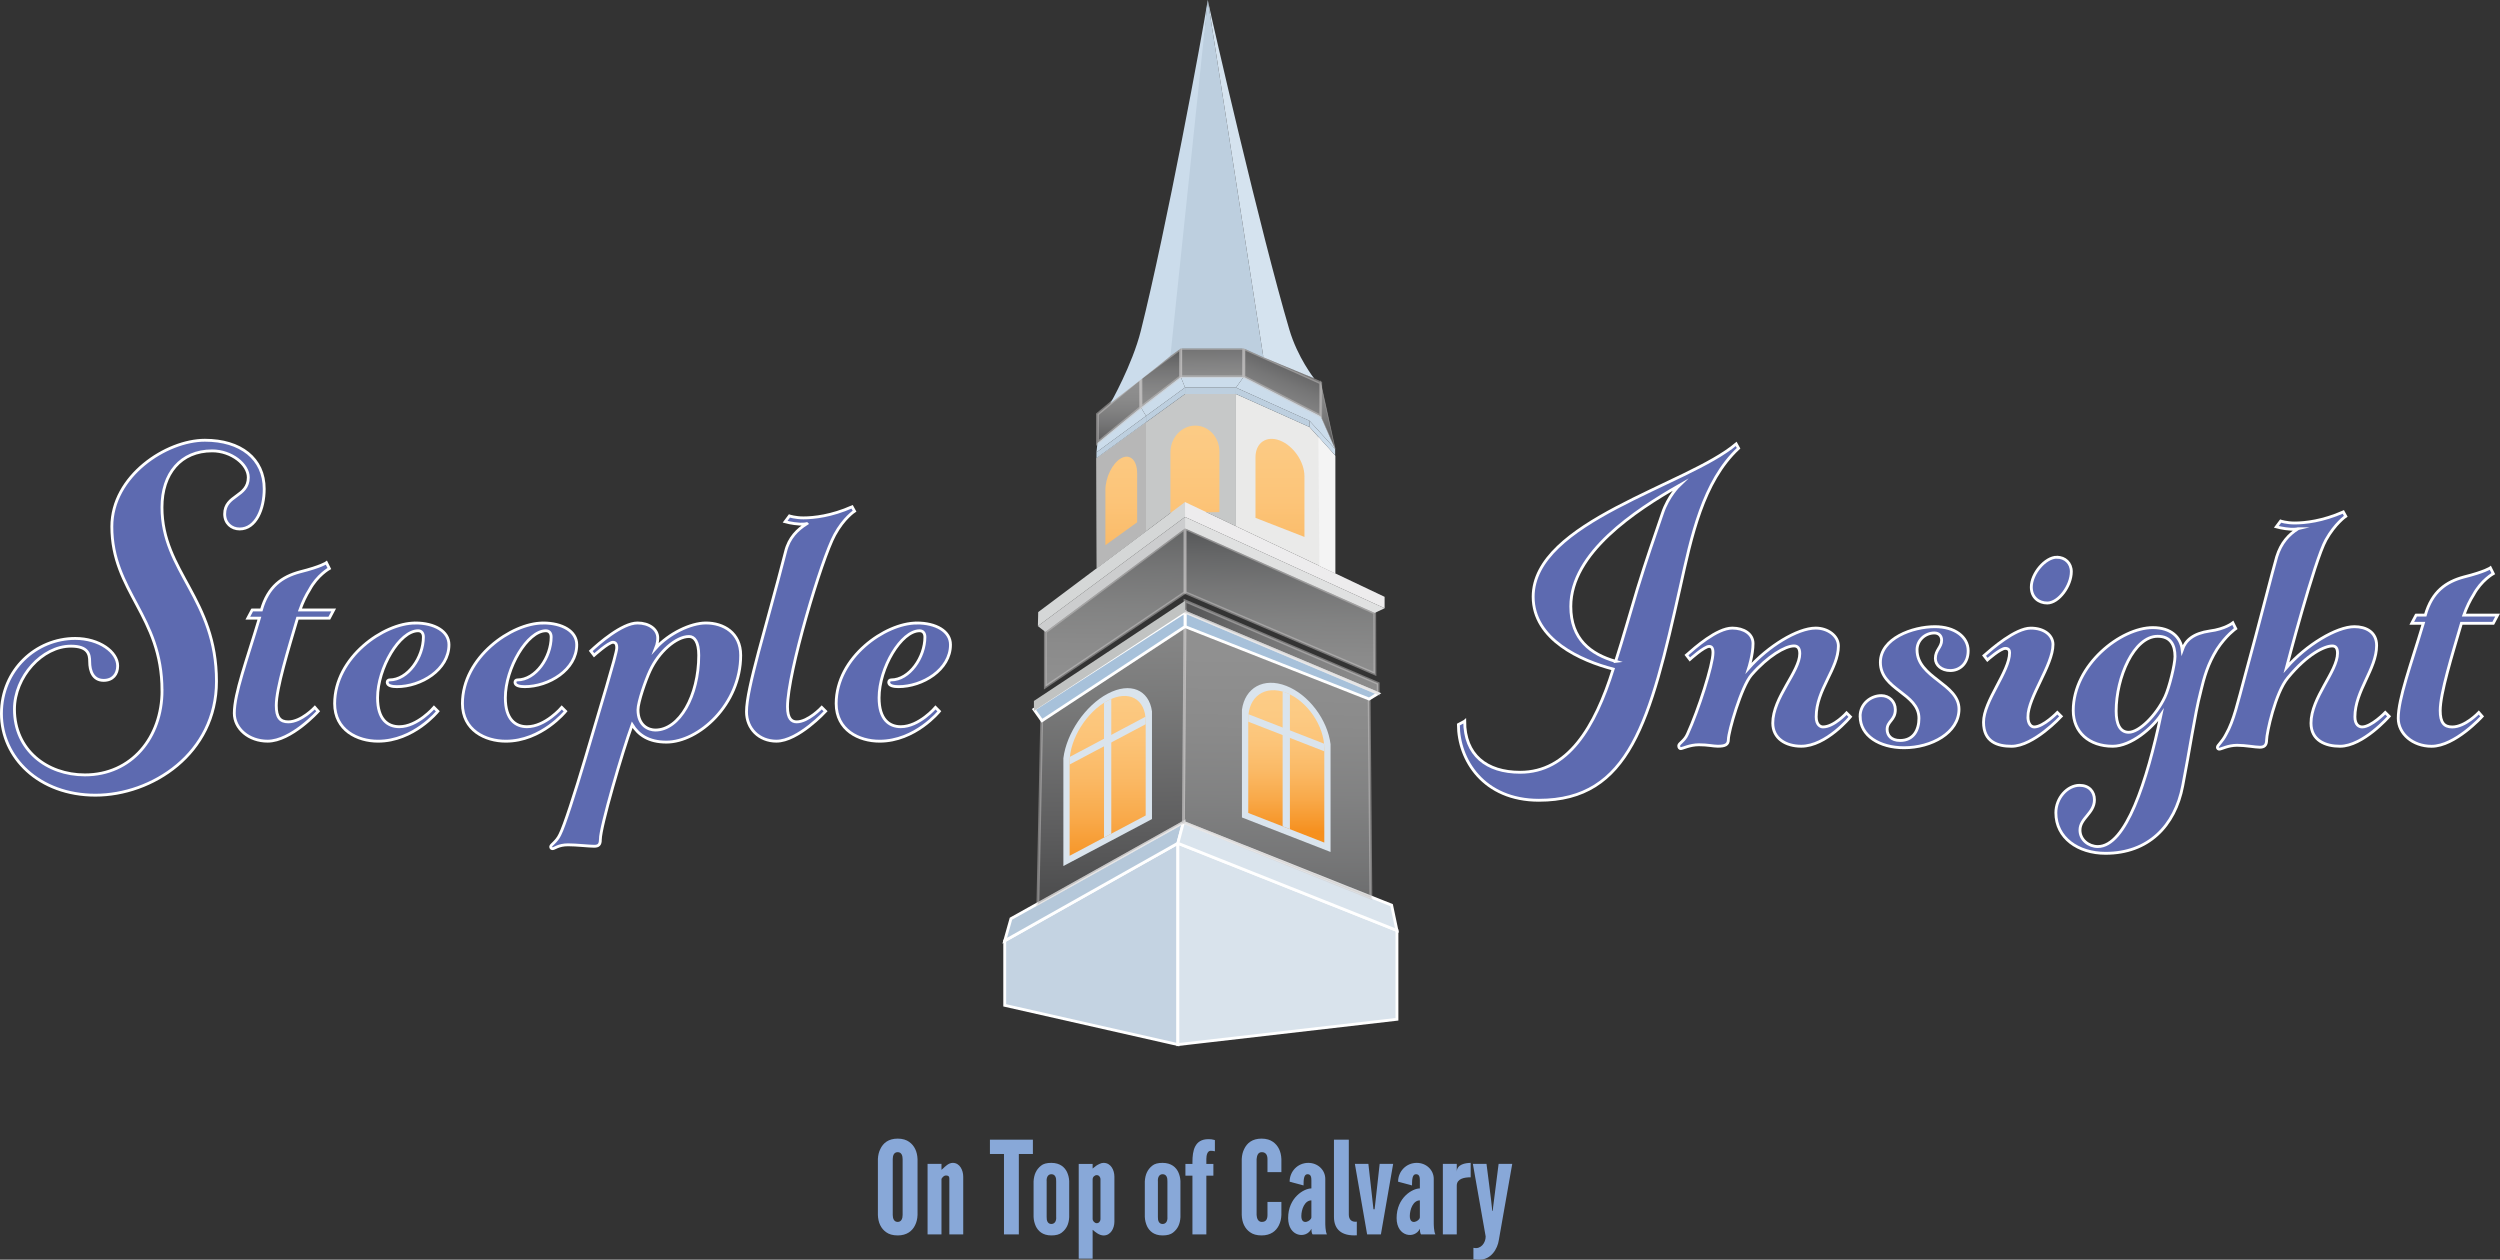 <?xml version="1.0" encoding="UTF-8"?><svg id="uuid-129a8cd3-8ed8-44ca-ab53-c948186f6073" xmlns="http://www.w3.org/2000/svg" xmlns:xlink="http://www.w3.org/1999/xlink" viewBox="0 0 875.14 440.96"><rect x="0" y="0" width="875.14" height="440.96" fill="#333333" stroke="none"/><defs><linearGradient id="uuid-d730f612-9884-4f80-8657-2ef7a2ed36e4" x1="447.83" y1="206.06" x2="446.92" y2="320.48" gradientUnits="userSpaceOnUse"><stop offset="0" stop-color="#fff"/><stop offset=".23" stop-color="#fbfbfb"/><stop offset=".43" stop-color="#f0f0f0"/><stop offset=".63" stop-color="#dddedf"/><stop offset=".83" stop-color="#c3c4c6"/><stop offset="1" stop-color="#a6a8aa"/></linearGradient><linearGradient id="uuid-f0c902ca-0953-406b-ba14-f82c8c948015" x1="388.25" y1="196.29" x2="389.76" y2="330.43" gradientUnits="userSpaceOnUse"><stop offset="0" stop-color="#fff"/><stop offset=".12" stop-color="#f1f1f1"/><stop offset=".36" stop-color="#cccdcd"/><stop offset=".68" stop-color="#929294"/><stop offset="1" stop-color="#515254"/></linearGradient><linearGradient id="uuid-b5b112bf-122b-4531-8e53-41f07f626e31" x1="447.3" y1="253.84" x2="448.51" y2="184.49" gradientUnits="userSpaceOnUse"><stop offset="0" stop-color="#fff"/><stop offset=".19" stop-color="#fbfbfb"/><stop offset=".36" stop-color="#f0f0f0"/><stop offset=".53" stop-color="#dddede"/><stop offset=".69" stop-color="#c3c4c5"/><stop offset=".85" stop-color="#a1a3a5"/><stop offset="1" stop-color="#7a7c7f"/></linearGradient><linearGradient id="uuid-4bb61c70-53f0-4485-95f0-f4b02984dd0a" x1="389.83" y1="252.61" x2="390.89" y2="177.65" gradientUnits="userSpaceOnUse"><stop offset="0" stop-color="#fff"/><stop offset=".19" stop-color="#fbfbfb"/><stop offset=".37" stop-color="#f0f0f0"/><stop offset=".54" stop-color="#dddede"/><stop offset=".71" stop-color="#c3c4c5"/><stop offset=".88" stop-color="#a1a3a4"/><stop offset="1" stop-color="#838587"/></linearGradient><linearGradient id="uuid-15a49461-fffa-4855-974a-804a59340f86" x1="510.31" y1="252.59" x2="403.18" y2="207.37" gradientUnits="userSpaceOnUse"><stop offset="0" stop-color="#fff"/><stop offset=".17" stop-color="#fbfbfb"/><stop offset=".32" stop-color="#f0f0f0"/><stop offset=".46" stop-color="#ddddde"/><stop offset=".61" stop-color="#c3c3c4"/><stop offset=".75" stop-color="#a1a1a3"/><stop offset=".89" stop-color="#78797a"/><stop offset="1" stop-color="#515254"/></linearGradient><linearGradient id="uuid-52e6739c-c87c-405f-9f3d-fe6c4497515c" x1="418.29" y1="134.46" x2="418.29" y2="236.98" gradientUnits="userSpaceOnUse"><stop offset="0" stop-color="#fdcd87"/><stop offset=".21" stop-color="#fcca83"/><stop offset=".4" stop-color="#fcc478"/><stop offset=".59" stop-color="#fab965"/><stop offset=".77" stop-color="#f9aa4b"/><stop offset=".95" stop-color="#f69629"/><stop offset="1" stop-color="#f6901e"/></linearGradient><linearGradient id="uuid-fbbf9412-1837-45e8-a43b-723f2cd3809a" x1="448.06" y1="134.46" x2="448.06" y2="236.98" xlink:href="#uuid-52e6739c-c87c-405f-9f3d-fe6c4497515c"/><linearGradient id="uuid-f8e71903-7a18-4137-a753-d81579f333af" x1="454.76" y1="128.45" x2="472" y2="157.75" xlink:href="#uuid-15a49461-fffa-4855-974a-804a59340f86"/><linearGradient id="uuid-bef0e730-7aa8-40cf-8802-4837c574942a" x1="439.99" y1="154.42" x2="454.78" y2="120.05" xlink:href="#uuid-15a49461-fffa-4855-974a-804a59340f86"/><linearGradient id="uuid-a71783ed-8ed4-4736-8304-818e842dee07" x1="424.5" y1="140.06" x2="424.19" y2="111.99" xlink:href="#uuid-15a49461-fffa-4855-974a-804a59340f86"/><linearGradient id="uuid-edde0942-81e3-4d9e-b6a0-0cd258240abc" x1="406.34" y1="148.87" x2="406.34" y2="117.46" xlink:href="#uuid-15a49461-fffa-4855-974a-804a59340f86"/><linearGradient id="uuid-948a44ae-740a-41f9-8dbf-fc1fce8d4a10" x1="391.76" y1="129.75" x2="391.76" y2="159.95" xlink:href="#uuid-15a49461-fffa-4855-974a-804a59340f86"/><linearGradient id="uuid-135d050e-f2ca-4c32-80d1-d6e5d41c69de" x1="392.5" y1="134.46" x2="392.5" y2="236.98" xlink:href="#uuid-52e6739c-c87c-405f-9f3d-fe6c4497515c"/><linearGradient id="uuid-1b47735c-8717-4984-b1e5-121ce78e6f85" x1="450.26" y1="239.77" x2="450.26" y2="291.08" xlink:href="#uuid-52e6739c-c87c-405f-9f3d-fe6c4497515c"/><linearGradient id="uuid-fb629bdb-9fd5-4c3a-9766-f26bfb86346f" x1="387.74" y1="227.32" x2="387.74" y2="303.66" xlink:href="#uuid-52e6739c-c87c-405f-9f3d-fe6c4497515c"/></defs><polygon points="351.71 329.32 351.71 351.92 412.32 365.66 412.32 295.18 351.71 329.32" fill="#c4d3e2" stroke="#fff" stroke-miterlimit="10"/><polygon points="412.32 295.18 412.32 365.66 489.01 356.81 489.01 325.71 412.32 295.18" fill="#d9e3ec" stroke="#fff" stroke-miterlimit="10"/><polygon points="353.89 321.59 414.27 287.85 412.32 295.18 351.71 329.32 353.89 321.59" fill="#b5c8da" stroke="#fff" stroke-miterlimit="10"/><polygon points="412.32 295.18 489.01 325.71 487.14 316.86 414.27 287.85 412.32 295.18" fill="#dae4ed" stroke="#fff" stroke-miterlimit="10"/><polygon points="414.82 218.3 414.27 287.85 437.32 297.18 479.89 314.4 479.27 243.65 414.82 218.3" fill="url(#uuid-d730f612-9884-4f80-8657-2ef7a2ed36e4)" opacity=".46" stroke="#cccbcb" stroke-miterlimit="10"/><polygon points="414.79 219.44 414.27 287.85 363.32 316.44 364.65 252.04 414.79 219.44" fill="url(#uuid-f0c902ca-0953-406b-ba14-f82c8c948015)" opacity=".46" stroke="#cccbcb" stroke-miterlimit="10"/><polygon points="479.27 244.7 482.44 242.75 414.82 214.23 414.82 219.34 479.27 244.7" fill="#a7c1da" stroke="#fff" stroke-miterlimit="10"/><polygon points="414.82 219.34 364.75 252.29 361.93 248.32 414.82 214.23 414.82 219.34" fill="#a7c1da" stroke="#fff" stroke-miterlimit="10"/><polygon points="414.82 207.41 414.82 184.97 481.22 214.56 481.3 235.89 414.82 207.41" fill="url(#uuid-b5b112bf-122b-4531-8e53-41f07f626e31)" opacity=".46" stroke="#cccbcb" stroke-miterlimit="10"/><polygon points="414.82 207.41 414.82 184.97 365.93 221.23 365.93 240.42 414.82 207.41" fill="url(#uuid-4bb61c70-53f0-4485-95f0-f4b02984dd0a)" opacity=".46" stroke="#cccbcb" stroke-miterlimit="10"/><polygon points="482.44 239.25 482.44 242.75 414.82 214.23 414.82 210.33 482.44 239.25" fill="url(#uuid-15a49461-fffa-4855-974a-804a59340f86)" opacity=".46" stroke="#cccbcb" stroke-miterlimit="10"/><polygon points="361.93 245.37 361.93 248.87 414.82 214.23 414.82 210.33 361.93 245.37" fill="#c1c3c2" stroke-width="0"/><polygon points="432.66 137.93 432.66 184.22 467.4 200.71 467.4 159.53 458.42 149.49 432.66 137.93" fill="#eaeae9" stroke-width="0"/><polygon points="383.82 160.4 383.93 198.9 414.82 175.74 432.66 184.22 432.66 137.93 414.82 137.93 383.82 160.4" fill="#c6c8c8" stroke-width="0"/><path d="M426.86,158.05c0-5.07-3.84-9.13-8.57-9.06s-8.57,4.24-8.57,9.31c0,.03,0,.06,0,.1h0v21.12l17.14-.25v-21.12h0s0-.06,0-.1Z" fill="url(#uuid-52e6739c-c87c-405f-9f3d-fe6c4497515c)" stroke-width="0"/><path d="M456.63,166.74c0-5.07-3.84-10.68-8.57-12.53-4.73-1.84-8.57.78-8.57,5.85,0,.03,0,.07,0,.1h0s0,21.12,0,21.12l17.14,6.68v-21.12h0s0-.06,0-.1Z" fill="url(#uuid-fbbf9412-1837-45e8-a43b-723f2cd3809a)" stroke-width="0"/><polygon points="414.82 184.97 481.22 214.56 484.69 212.92 414.82 180.97 414.82 184.97" fill="#e0e1e1" stroke-width="0"/><polygon points="414.82 184.97 365.93 221.23 363.32 219.16 414.82 180.97 414.82 184.97" fill="#cccdce" stroke-width="0"/><polygon points="363.32 219.16 363.43 214.26 414.82 175.74 414.82 180.97 363.32 219.16" fill="#d5d7d7" stroke-width="0"/><polygon points="414.82 175.74 484.69 208.92 484.69 212.92 414.82 180.97 414.82 175.74" fill="#edeced" stroke-width="0"/><polygon points="401.18 147.81 401.18 185.96 383.93 198.9 383.82 160.4 401.18 147.81" fill="#b7b7b7" stroke-width="0"/><polygon points="461.5 152.95 461.86 198.08 467.4 200.71 467.4 159.53 461.5 152.95" fill="#f4f4f4" stroke-width="0"/><polygon points="383.82 160.4 401.18 147.81 401.18 145.6 383.82 158.34 383.82 160.4" fill="#bdcfdf" stroke-width="0"/><polygon points="401.18 147.81 414.82 137.93 414.83 135.65 401.18 145.6 401.18 147.81" fill="#bdcfdf" stroke-width="0"/><polygon points="414.82 137.93 432.66 137.93 432.67 135.68 414.83 135.65 414.82 137.93" fill="#bdcfdf" stroke-width="0"/><polygon points="432.66 137.93 458.42 149.49 458.4 147.29 432.66 135.68 432.66 137.93" fill="#bdcfdf" stroke-width="0"/><polygon points="467.38 159.39 458.42 149.49 458.4 147.29 467.38 157.18 467.38 159.39" fill="#cbdceb" stroke-width="0"/><polygon points="467.38 157.18 462.31 145.66 435.39 131.87 432.67 135.68 458.4 147.29 467.38 157.18" fill="#cbdceb" stroke-width="0"/><polyline points="435.39 136.92 432.66 135.68 414.83 135.65 413.31 131.87 435.39 131.87 432.66 135.68" fill="#cbdceb" stroke-width="0"/><polygon points="414.83 135.65 401.18 145.6 399.36 142.59 413.31 131.87 414.83 135.65" fill="#cbdceb" stroke-width="0"/><polygon points="399.36 142.59 401.18 145.6 383.82 158.34 384.17 155.03 399.36 142.59" fill="#cbdceb" stroke-width="0"/><polygon points="462.31 134.01 462.31 145.66 467.38 157.18 462.31 134.01" fill="url(#uuid-f8e71903-7a18-4137-a753-d81579f333af)" opacity=".46" stroke="#cccbcb" stroke-miterlimit="10" stroke-width=".25"/><polygon points="462.31 134.01 462.31 145.66 435.39 131.87 435.39 121.99 462.31 134.01" fill="url(#uuid-bef0e730-7aa8-40cf-8802-4837c574942a)" opacity=".46" stroke="#cccbcb" stroke-miterlimit="10"/><rect x="413.31" y="121.99" width="22.08" height="9.87" fill="url(#uuid-a71783ed-8ed4-4736-8304-818e842dee07)" opacity=".46" stroke="#cccbcb" stroke-miterlimit="10"/><polygon points="413.31 121.99 399.36 132.29 399.36 142.59 413.31 131.87 413.31 121.99" fill="url(#uuid-edde0942-81e3-4d9e-b6a0-0cd258240abc)" opacity=".46" stroke="#cccbcb" stroke-miterlimit="10"/><polygon points="399.36 132.29 384.17 144.99 384.17 155.03 399.36 142.59 399.36 132.29" fill="url(#uuid-948a44ae-740a-41f9-8dbf-fc1fce8d4a10)" opacity=".46" stroke="#cccbcb" stroke-miterlimit="10"/><path d="M388.68,141.22s7.69-13.5,10.67-25.4c8.94-35.68,21.62-104.09,23.43-115.82-.09.57-9.81,120.42-13.08,124.66-3.62,3.04-21.02,16.56-21.02,16.56Z" fill="#cbdceb" stroke-width="0"/><polygon points="409.7 124.66 413.31 121.99 435.39 121.99 442.26 125.06 422.78 0 409.7 124.66" fill="#bdcfdf" stroke-width="0"/><path d="M422.78,0l19.48,125.06,17.75,7.39s-5.78-7.28-8.68-17.12c-9.94-33.67-26.99-107.78-28.54-115.32Z" fill="#d5e3ef" stroke-width="0"/><path d="M386.94,171.69c0-4.58,2.49-9.64,5.56-11.3s5.56.7,5.56,5.28c0,.03,0,.06,0,.09h0s0,17.07,0,17.07l-11.11,8.01v-19.05h0s0-.06,0-.09Z" fill="url(#uuid-135d050e-f2ca-4c32-80d1-d6e5d41c69de)" stroke-width="0"/><path d="M465.77,260.5c-1.07-8.53-7.61-17.34-15.51-20.41-7.91-3.08-14.47.65-15.51,8.38v37.69l31.02,12.08v-37.75Z" fill="#dae4ed" stroke-width="0"/><path d="M463.58,261.98c0-7.88-5.96-16.6-13.31-19.46-7.35-2.86-13.31,1.21-13.31,9.09,0,.05,0,.1,0,.16h0s0,32.81,0,32.81l26.62,10.37v-32.82h0c0-.05,0-.1,0-.15Z" fill="url(#uuid-1b47735c-8717-4984-b1e5-121ce78e6f85)" stroke-width="0"/><polygon points="451.54 290.26 448.99 289.27 448.99 242.03 451.54 243.02 451.54 290.26" fill="#dae4ed" stroke-width="0"/><polygon points="436.95 252.63 436.95 249.99 463.58 260.36 463.58 263 436.95 252.63" fill="#dae4ed" stroke-width="0"/><path d="M372.24,265.42c1.07-8.68,7.61-18.41,15.51-22.59s14.47-1.38,15.51,6.2v37.69s-31.02,16.44-31.02,16.44v-37.75Z" fill="#dae4ed" stroke-width="0"/><path d="M374.43,266.6c0-7.88,5.96-17.43,13.31-21.33,7.35-3.9,13.31-.67,13.31,7.22,0,.05,0,.1,0,.16h0s0,32.81,0,32.81l-26.62,14.11v-32.82h0c0-.05,0-.1,0-.15Z" fill="url(#uuid-fb629bdb-9fd5-4c3a-9766-f26bfb86346f)" stroke-width="0"/><polygon points="386.47 293.19 389.01 291.84 389.01 244.6 386.47 245.95 386.47 293.19" fill="#dae4ed" stroke-width="0"/><polygon points="401.05 253.51 401.05 250.86 374.43 264.98 374.43 267.62 401.05 253.51" fill="#dae4ed" stroke-width="0"/><path d="M56.71,241.72c0-26.17-17.56-34.61-17.56-57.39,0-17.73,19.08-30.22,32.58-30.22,12.49,0,20.76,6.41,20.76,17.05,0,6.92-2.87,14.01-8.61,14.01-2.87,0-5.23-2.03-5.23-5.23,0-6.75,8.27-5.91,8.27-12.83,0-4.56-5.91-9.28-12.66-9.28-10.97,0-17.56,7.93-17.56,19.75,0,22.62,19.08,31.9,19.08,60.94,0,25.32-22.62,39.84-42.37,39.84S.5,265.18.5,249.82s12.15-26.33,25.83-26.33c8.44,0,14.86,4.73,14.86,9.62,0,2.87-1.69,5.06-4.9,5.06-3.71,0-4.9-3.21-4.9-6.58,0-2.53-.51-5.4-6.58-5.4-9.96,0-19.75,10.63-19.75,22.11,0,14.18,11.31,22.96,24.65,22.96,16.37,0,27.01-13.17,27.01-29.54Z" fill="#5d6ab0" stroke="#fff" stroke-miterlimit="10"/><path d="M88.28,213.53h3.21c2.36-8.27,7.26-11.65,13.5-13.34,7.43-1.86,9.28-3.21,9.28-3.21l1.01,2.03s-4.22,2.36-6.92,7.43c-1.18,1.86-2.36,4.22-3.38,7.09h11.82l-1.52,2.87h-11.14c-3.21,10.97-7.43,24.48-7.43,30.55,0,4.22,1.35,5.74,4.22,5.74,4.56,0,9.28-5.06,9.28-5.06l1.18,1.35s-9.45,10.47-17.72,10.47c-6.58,0-11.65-4.39-11.65-9.79,0-6.92,4.39-18.57,8.78-33.26h-4.05l1.52-2.87Z" fill="#5d6ab0" stroke="#fff" stroke-miterlimit="10"/><path d="M145.34,218.08c6.75,0,11.82,2.87,11.82,7.6,0,8.78-9.79,14.69-18.23,14.69-1.69,0-3.38-.34-3.38-1.52,0-.51.34-.84.84-.84,6.41,0,11.82-7.93,11.82-15.02,0-1.35-.68-2.19-1.86-2.19-6.41,0-14.18,13-14.18,23.46,0,7.6,3.55,10.13,7.6,10.13,6.41,0,12.15-6.75,12.15-6.75l1.35,1.35s-8.44,10.47-20.93,10.47c-7.26,0-15.19-3.88-15.19-13.17,0-16.21,17.22-28.19,28.19-28.19Z" fill="#5d6ab0" stroke="#fff" stroke-miterlimit="10"/><path d="M190.07,218.08c6.75,0,11.82,2.87,11.82,7.6,0,8.78-9.79,14.69-18.23,14.69-1.69,0-3.38-.34-3.38-1.52,0-.51.34-.84.84-.84,6.41,0,11.82-7.93,11.82-15.02,0-1.35-.68-2.19-1.86-2.19-6.41,0-14.18,13-14.18,23.46,0,7.6,3.55,10.13,7.6,10.13,6.41,0,12.15-6.75,12.15-6.75l1.35,1.35s-8.44,10.47-20.93,10.47c-7.26,0-15.19-3.88-15.19-13.17,0-16.21,17.22-28.19,28.19-28.19Z" fill="#5d6ab0" stroke="#fff" stroke-miterlimit="10"/><path d="M210.16,293.88c0,1.86-.68,2.36-2.19,2.36-1.69,0-6.25-.51-9.12-.51-3.38,0-4.73,1.35-5.4,1.35-.34,0-.68-.17-.68-.68,0-.68,2.03-1.69,3.21-4.22,1.52-2.87,5.4-15.02,8.78-26.33,5.06-17.22,11.14-36.97,11.14-38.99,0-.67,0-2.03-1.35-2.03-1.52,0-6.58,4.56-6.58,4.56l-1.18-1.52c2.7-2.53,10.97-9.79,16.37-9.79,4.05,0,7.09,2.19,7.09,5.23,0,1.86-.68,3.55-.68,3.55,4.56-5.06,12.15-8.78,17.56-8.78,6.08,0,12.15,3.38,12.15,11.31,0,17.22-14.69,30.39-26,30.39-6.25,0-9.79-2.53-11.99-6.08-3.38,9.28-11.14,35.79-11.14,40.18ZM227.55,234.8c-1.52,3.21-4.22,10.97-4.22,13.67,0,5.57,3.71,7.09,6.08,7.09,8.44,0,15.19-11.99,15.19-26.17,0-4.73-1.52-6.58-3.38-6.58-4.56,0-10.64,5.4-13.67,11.99Z" fill="#5d6ab0" stroke="#fff" stroke-miterlimit="10"/><path d="M282.41,183.31c-.68.17-1.69.17-2.36.17-2.87-.17-5.23-.84-5.23-.84l1.52-2.03s2.03.68,4.9.68c3.71,0,9.79-.68,17.05-3.88l.84,1.52s-3.71,2.36-6.92,8.27c-4.56,8.27-16.54,48.28-16.54,60.26,0,4.22,1.52,5.23,3.21,5.23,4.05,0,8.78-5.06,8.78-5.06l1.35,1.35s-9.62,10.47-17.22,10.47c-6.08,0-10.47-4.39-10.47-10.3,0-8.27,6.75-29.04,13.67-56.04,1.18-4.9,4.22-7.77,7.43-9.79Z" fill="#5d6ab0" stroke="#fff" stroke-miterlimit="10"/><path d="M320.9,218.08c6.75,0,11.82,2.87,11.82,7.6,0,8.78-9.79,14.69-18.23,14.69-1.69,0-3.38-.34-3.38-1.52,0-.51.34-.84.84-.84,6.41,0,11.82-7.93,11.82-15.02,0-1.35-.68-2.19-1.86-2.19-6.41,0-14.18,13-14.18,23.46,0,7.6,3.55,10.13,7.6,10.13,6.41,0,12.15-6.75,12.15-6.75l1.35,1.35s-8.44,10.47-20.93,10.47c-7.26,0-15.19-3.88-15.19-13.17,0-16.21,17.22-28.19,28.19-28.19Z" fill="#5d6ab0" stroke="#fff" stroke-miterlimit="10"/><path d="M512.72,252.45c0,11.82,7.6,17.89,19.41,17.89,16.71,0,26.17-15.7,32.58-36.12-11.14-2.87-28.02-10.3-28.02-25.32,0-26.33,54.02-38.99,71.07-53.51l.84,1.52c-12.49,11.65-16.54,31.06-20.43,48.62-10.47,46.93-17.72,74.61-49.46,74.61-19.41,0-28.19-14.18-28.19-26.5l2.19-1.18ZM565.56,231.52c2.7-8.44,5.06-16.88,7.6-25.32,3.04-9.96,6.08-18.57,8.78-26.5,2.03-6.08,5.91-9.79,5.91-9.79-15.36,8.78-37.98,23.63-37.98,42.37,0,11.48,6.92,16.71,15.7,19.24Z" fill="#5d6ab0" stroke="#fff" stroke-miterlimit="10"/><path d="M635.61,219.87c4.22,0,7.93,2.7,7.93,6.25,0,8.1-7.77,15.19-7.77,24.81,0,2.87,1.52,3.54,2.36,3.54,3.88,0,8.27-4.9,8.27-4.9l1.35,1.35s-8.44,10.3-17.22,10.3c-5.4,0-9.96-2.7-9.96-8.1,0-8.95,9.45-18.06,9.45-24.31,0-2.03-.84-2.7-2.03-2.7-3.04,0-9.12,3.54-14.86,10.13-3.55,4.05-8.1,19.92-8.1,22.62,0,1.86-1.18,2.36-3.71,2.36-1.52,0-3.55-.51-6.58-.51-3.21,0-5.74,1.35-6.41,1.35-.34,0-.68-.34-.68-1.01,0-.84,2.03-1.69,3.04-4.05,3.88-8.44,8.95-24.31,8.95-28.53,0-1.69-.51-2.19-1.35-2.19-1.69,0-6.75,4.56-6.75,4.56l-1.18-1.52c2.87-2.53,10.64-9.45,16.04-9.45,4.05,0,7.26,2.03,7.26,5.4,0,3.88-1.52,8.61-1.52,8.61,6.75-7.6,17.05-14.01,23.46-14.01Z" fill="#5d6ab0" stroke="#fff" stroke-miterlimit="10"/><path d="M651.14,250.77c0-4.39,3.71-7.26,7.43-7.26,2.7,0,4.9,2.03,4.9,4.9,0,3.71-2.87,4.05-2.87,6.92,0,2.03,1.35,3.88,4.56,3.88,4.73,0,6.58-3.71,6.58-7.77,0-8.78-13.5-9.96-13.5-19.58,0-8.44,11.31-12.49,19.08-12.49,6.92,0,11.65,3.55,11.65,8.44,0,4.39-2.87,6.92-6.25,6.92-3.04,0-5.23-1.86-5.23-4.22,0-3.04,2.19-3.88,2.19-6.41,0-1.52-1.01-2.53-2.53-2.53-3.21,0-6.08,2.53-6.08,5.91,0,9.79,14.69,11.82,14.69,20.76,0,8.27-9.62,13.51-19.24,13.51-8.61,0-15.36-4.22-15.36-10.97Z" fill="#5d6ab0" stroke="#fff" stroke-miterlimit="10"/><path d="M709.89,250.94c0,2.53,1.18,3.54,2.19,3.54,3.21,0,8.1-5.06,8.1-5.06l1.35,1.35s-9.62,10.47-17.39,10.47c-4.9,0-9.79-1.52-9.79-8.44,0-7.43,9.12-17.72,9.12-24.31,0-.84-.34-1.52-1.52-1.52-1.69,0-6.25,4.05-6.25,4.05l-1.18-1.52c2.7-2.36,10.97-9.62,16.37-9.62,4.73,0,7.77,2.53,7.77,5.74,0,7.26-8.78,18.4-8.78,25.32ZM720.02,195.06c2.87,0,5.06,2.03,5.06,5.06,0,4.9-4.39,10.97-8.44,10.97-2.87,0-5.57-1.86-5.57-5.57,0-4.73,4.9-10.47,8.95-10.47Z" fill="#5d6ab0" stroke="#fff" stroke-miterlimit="10"/><path d="M770.32,242.33c-2.03,7.77-3.88,20.76-6.25,32.75-2.7,14.18-12.15,23.63-27.01,23.63-9.62,0-17.39-5.4-17.39-14.18,0-5.23,4.05-9.62,8.27-9.62,3.38,0,5.23,2.19,5.23,5.06,0,4.73-5.06,6.41-5.06,10.63,0,3.38,3.04,5.74,6.25,5.74,9.79,0,17.22-22.79,22.11-46.08-3.04,4.56-10.47,10.97-16.88,10.97-8.27,0-13.84-4.9-13.84-12.49,0-16.04,16.71-29.04,27.85-29.04,6.41,0,9.79,3.38,10.3,7.77,1.18-3.38,3.88-5.74,9.62-6.58,5.4-.67,8.1-2.87,8.1-2.87l1.01,2.03s-3.38,2.36-6.58,7.26c-3.21,5.23-4.39,9.45-5.74,15.02ZM757.83,244.01c1.52-3.21,3.54-11.48,3.54-14.18,0-4.05-1.52-7.09-6.08-7.09-8.27,0-14.52,14.35-14.52,26.17,0,4.56,1.35,7.43,4.39,7.43,3.71,0,9.62-5.91,12.66-12.32Z" fill="#5d6ab0" stroke="#fff" stroke-miterlimit="10"/><path d="M804.42,185.1c-.68.17-1.69.17-2.36.17-2.87-.17-5.23-.84-5.23-.84l1.52-2.03s2.03.68,4.9.68c3.71,0,9.79-.68,17.05-3.88l.84,1.52s-3.71,2.53-6.92,8.27c-4.05,7.26-13.84,44.73-13.84,44.73,6.92-7.93,17.56-14.35,23.8-14.35,4.05,0,7.77,1.86,7.77,6.58,0,8.27-7.6,15.87-7.6,24.98,0,2.87,1.52,3.54,2.53,3.54,3.21,0,8.1-5.06,8.1-5.06l1.35,1.35s-9.12,10.47-17.22,10.47c-5.06,0-10.13-2.03-10.13-8.1,0-8.95,9.28-18.06,9.28-24.48,0-1.86-.68-2.53-1.86-2.53-2.53,0-8.61,2.7-15.53,11.14-4.39,5.23-7.43,19.41-7.43,21.78,0,1.86-.84,2.53-2.36,2.53-1.69,0-5.06-.68-7.93-.68-3.21,0-5.57,1.35-6.25,1.35-.34,0-.68-.17-.68-.67,0-.68,1.69-1.86,3.04-4.56,2.7-4.73,4.05-10.97,6.75-20.93,4.56-16.54,9.79-37.31,10.97-41.19,1.52-4.9,4.22-7.77,7.43-9.79Z" fill="#5d6ab0" stroke="#fff" stroke-miterlimit="10"/><path d="M845.78,215.32h3.21c2.36-8.27,7.26-11.65,13.5-13.34,7.43-1.86,9.28-3.21,9.28-3.21l1.01,2.03s-4.22,2.36-6.92,7.43c-1.18,1.86-2.36,4.22-3.38,7.09h11.82l-1.52,2.87h-11.14c-3.21,10.97-7.43,24.48-7.43,30.55,0,4.22,1.35,5.74,4.22,5.74,4.56,0,9.28-5.06,9.28-5.06l1.18,1.35s-9.45,10.47-17.72,10.47c-6.58,0-11.65-4.39-11.65-9.79,0-6.92,4.39-18.57,8.78-33.26h-4.05l1.52-2.87Z" fill="#5d6ab0" stroke="#fff" stroke-miterlimit="10"/><path d="M320.32,428.91c-.96,1.99-2.86,3.56-6.07,3.56-1.73,0-3.08-.41-4.05-1.13-1.82-1.28-2.8-3.35-2.89-6.05v-19.54c.05-1.31.34-2.53.87-3.56.97-2.03,2.79-3.61,6.07-3.61,1.73,0,3.04.45,4,1.13,1.82,1.28,2.84,3.37,2.94,6.05v19.54c-.05,1.35-.34,2.57-.87,3.61ZM312.51,405.76v19.54c0,1.23.44,2.44,1.73,2.44s1.73-1.17,1.73-2.44v-19.54c0-1.21-.38-2.44-1.73-2.44s-1.73,1.25-1.73,2.44Z" fill="#88a8d8" stroke-width="0"/><path d="M337.19,432.11h-4.87v-19.54c0-.95-.58-1.08-1.16-1.08-.78,0-1.26.65-1.59,1.17v19.45h-4.87v-24.68h4.87v2.08c.1-.05.29-.23.58-.5.68-.63,1.9-1.94,3.37-1.94,2.48,0,3.66,2.6,3.66,4.83v20.21Z" fill="#88a8d8" stroke-width="0"/><path d="M346.53,398.95h15.04v5.01h-4.92v28.15h-5.2v-28.15h-4.92v-5.01Z" fill="#88a8d8" stroke-width="0"/><path d="M371.69,431.48c-.87.68-2.07.99-3.66.99-3.13,0-4.67-1.62-5.45-3.25-.43-.95-.72-2.03-.77-3.25v-12.41c.14-2.39.92-4.15,2.6-5.5.82-.68,2.02-.99,3.61-.99,3.13,0,4.72,1.62,5.49,3.2.43.95.72,1.99.77,3.16v12.68c-.14,2.39-.92,4.06-2.6,5.37ZM366.39,413.57v12.41c-.06,1.26.34,2.48,1.64,2.48s1.81-1.22,1.69-2.48v-12.41c.06-1.27-.3-2.53-1.69-2.53-1.29,0-1.76,1.29-1.64,2.53Z" fill="#88a8d8" stroke-width="0"/><path d="M390.1,427.65c0,2.29-1.26,4.83-3.76,4.83-1.57,0-2.91-1.19-3.86-1.99v10.11h-4.87v-33.16h4.87v1.62c.82-.72,1.54-1.26,2.51-1.67.43-.23.92-.32,1.35-.32,2.53,0,3.76,2.54,3.76,4.83v15.75ZM383.93,428.19c.72,0,1.3-.63,1.3-1.49v-13.85c0-.86-.58-1.49-1.3-1.49s-1.45.63-1.45,1.49v13.85c0,.72.72,1.49,1.45,1.49Z" fill="#88a8d8" stroke-width="0"/><path d="M410.63,431.48c-.87.68-2.07.99-3.66.99-3.13,0-4.67-1.62-5.45-3.25-.43-.95-.72-2.03-.77-3.25v-12.41c.14-2.39.92-4.15,2.6-5.5.82-.68,2.02-.99,3.61-.99,3.13,0,4.72,1.62,5.49,3.2.43.95.72,1.99.77,3.16v12.68c-.14,2.39-.92,4.06-2.6,5.37ZM405.33,413.57v12.41c-.06,1.26.34,2.48,1.64,2.48s1.81-1.22,1.69-2.48v-12.41c.06-1.27-.3-2.53-1.69-2.53-1.29,0-1.76,1.29-1.64,2.53Z" fill="#88a8d8" stroke-width="0"/><path d="M424.7,398.95l.58.14v3.93c-.4-.12-.97-.18-1.45-.18-1.22,0-1.54,1.61-1.54,2.89v1.71h2.46v4.11h-2.46v20.57h-4.87v-20.57h-2.46v-4.11h2.46v-.68c0-3.93.75-7.99,5.59-7.99.77,0,1.3.05,1.69.18Z" fill="#88a8d8" stroke-width="0"/><path d="M439.88,405.76v19.54c.06,1.2.53,2.44,1.83,2.44,1.54,0,1.98-1.07,1.98-2.44v-4.56h4.87v4.56c-.05,1.35-.34,2.57-.87,3.61-.96,1.99-2.86,3.56-6.07,3.56-1.73,0-3.08-.41-4.05-1.13-1.82-1.28-2.8-3.35-2.89-6.05v-19.54c.05-1.31.34-2.53.87-3.56.97-2.03,2.79-3.61,6.07-3.61,1.73,0,3.04.45,4,1.13,1.82,1.28,2.84,3.37,2.94,6.05v4.56h-4.87v-4.56c0-1.28-.49-2.44-1.98-2.44-1.39,0-1.71,1.27-1.83,2.44Z" fill="#88a8d8" stroke-width="0"/><path d="M459.06,416.01v-2.71c0-1.12-.1-2.26-1.35-2.26s-1.4,1.7-1.4,3.93l-4.87-1.31c0-3.55,2.77-6.59,6.55-6.59,3.28,0,5.93,2.46,5.93,5.6v15.16c0,.77,0,3.2.58,4.29h-5.01c-.43-.5-.43-1.67-.43-1.98-1.73,3.65-8.14,2.91-8.14-3.75,0-7.21,5.59-10.38,8.14-10.38ZM459.06,426.11v-5.91c-2.36,0-3.52,3.16-3.52,5.5,0,3.52,3.52,1.71,3.52.41Z" fill="#88a8d8" stroke-width="0"/><path d="M474.96,427.65v4.78c-5.31.31-8-2.05-8-6.45v-27.03h5.2v26.26c0,1.8,1.12,2.66,2.8,2.44Z" fill="#88a8d8" stroke-width="0"/><path d="M474.29,407.43h4.72c.6,5.29,1.16,10.62,1.78,15.88h.39l.19-1.58,1.59-14.3h4.72l-4.29,24.68h-4.82l-4.29-24.68Z" fill="#88a8d8" stroke-width="0"/><path d="M497.03,416.01v-2.71c0-1.12-.1-2.26-1.35-2.26s-1.4,1.7-1.4,3.93l-4.87-1.31c0-3.55,2.77-6.59,6.55-6.59,3.28,0,5.93,2.46,5.93,5.6v15.16c0,.77,0,3.2.58,4.29h-5.01c-.43-.5-.43-1.67-.43-1.98-1.73,3.65-8.14,2.91-8.14-3.75,0-7.21,5.59-10.38,8.14-10.38ZM497.03,426.11v-5.91c-2.36,0-3.52,3.16-3.52,5.5,0,3.52,3.52,1.71,3.52.41Z" fill="#88a8d8" stroke-width="0"/><path d="M509.95,414.97v17.14h-4.87v-24.68h4.87v2.75c.04-2.62,3.04-3.07,4.87-3.11v5.05c-2.22,0-4.79.46-4.87,2.84Z" fill="#88a8d8" stroke-width="0"/><path d="M515.59,407.43h4.77c.66,5.49,1.46,10.84,2.02,16.42h.19l.1-1.26,1.93-15.16h4.77l-4.67,26.53c-.46,3.33-2.82,6.99-6.75,6.99h-.58c-.43,0-1.01-.05-1.59-.09v-4.06s.14.05.29.05c2.35.44,4-1.8,4-4.02l-4.48-25.4Z" fill="#88a8d8" stroke-width="0"/></svg>